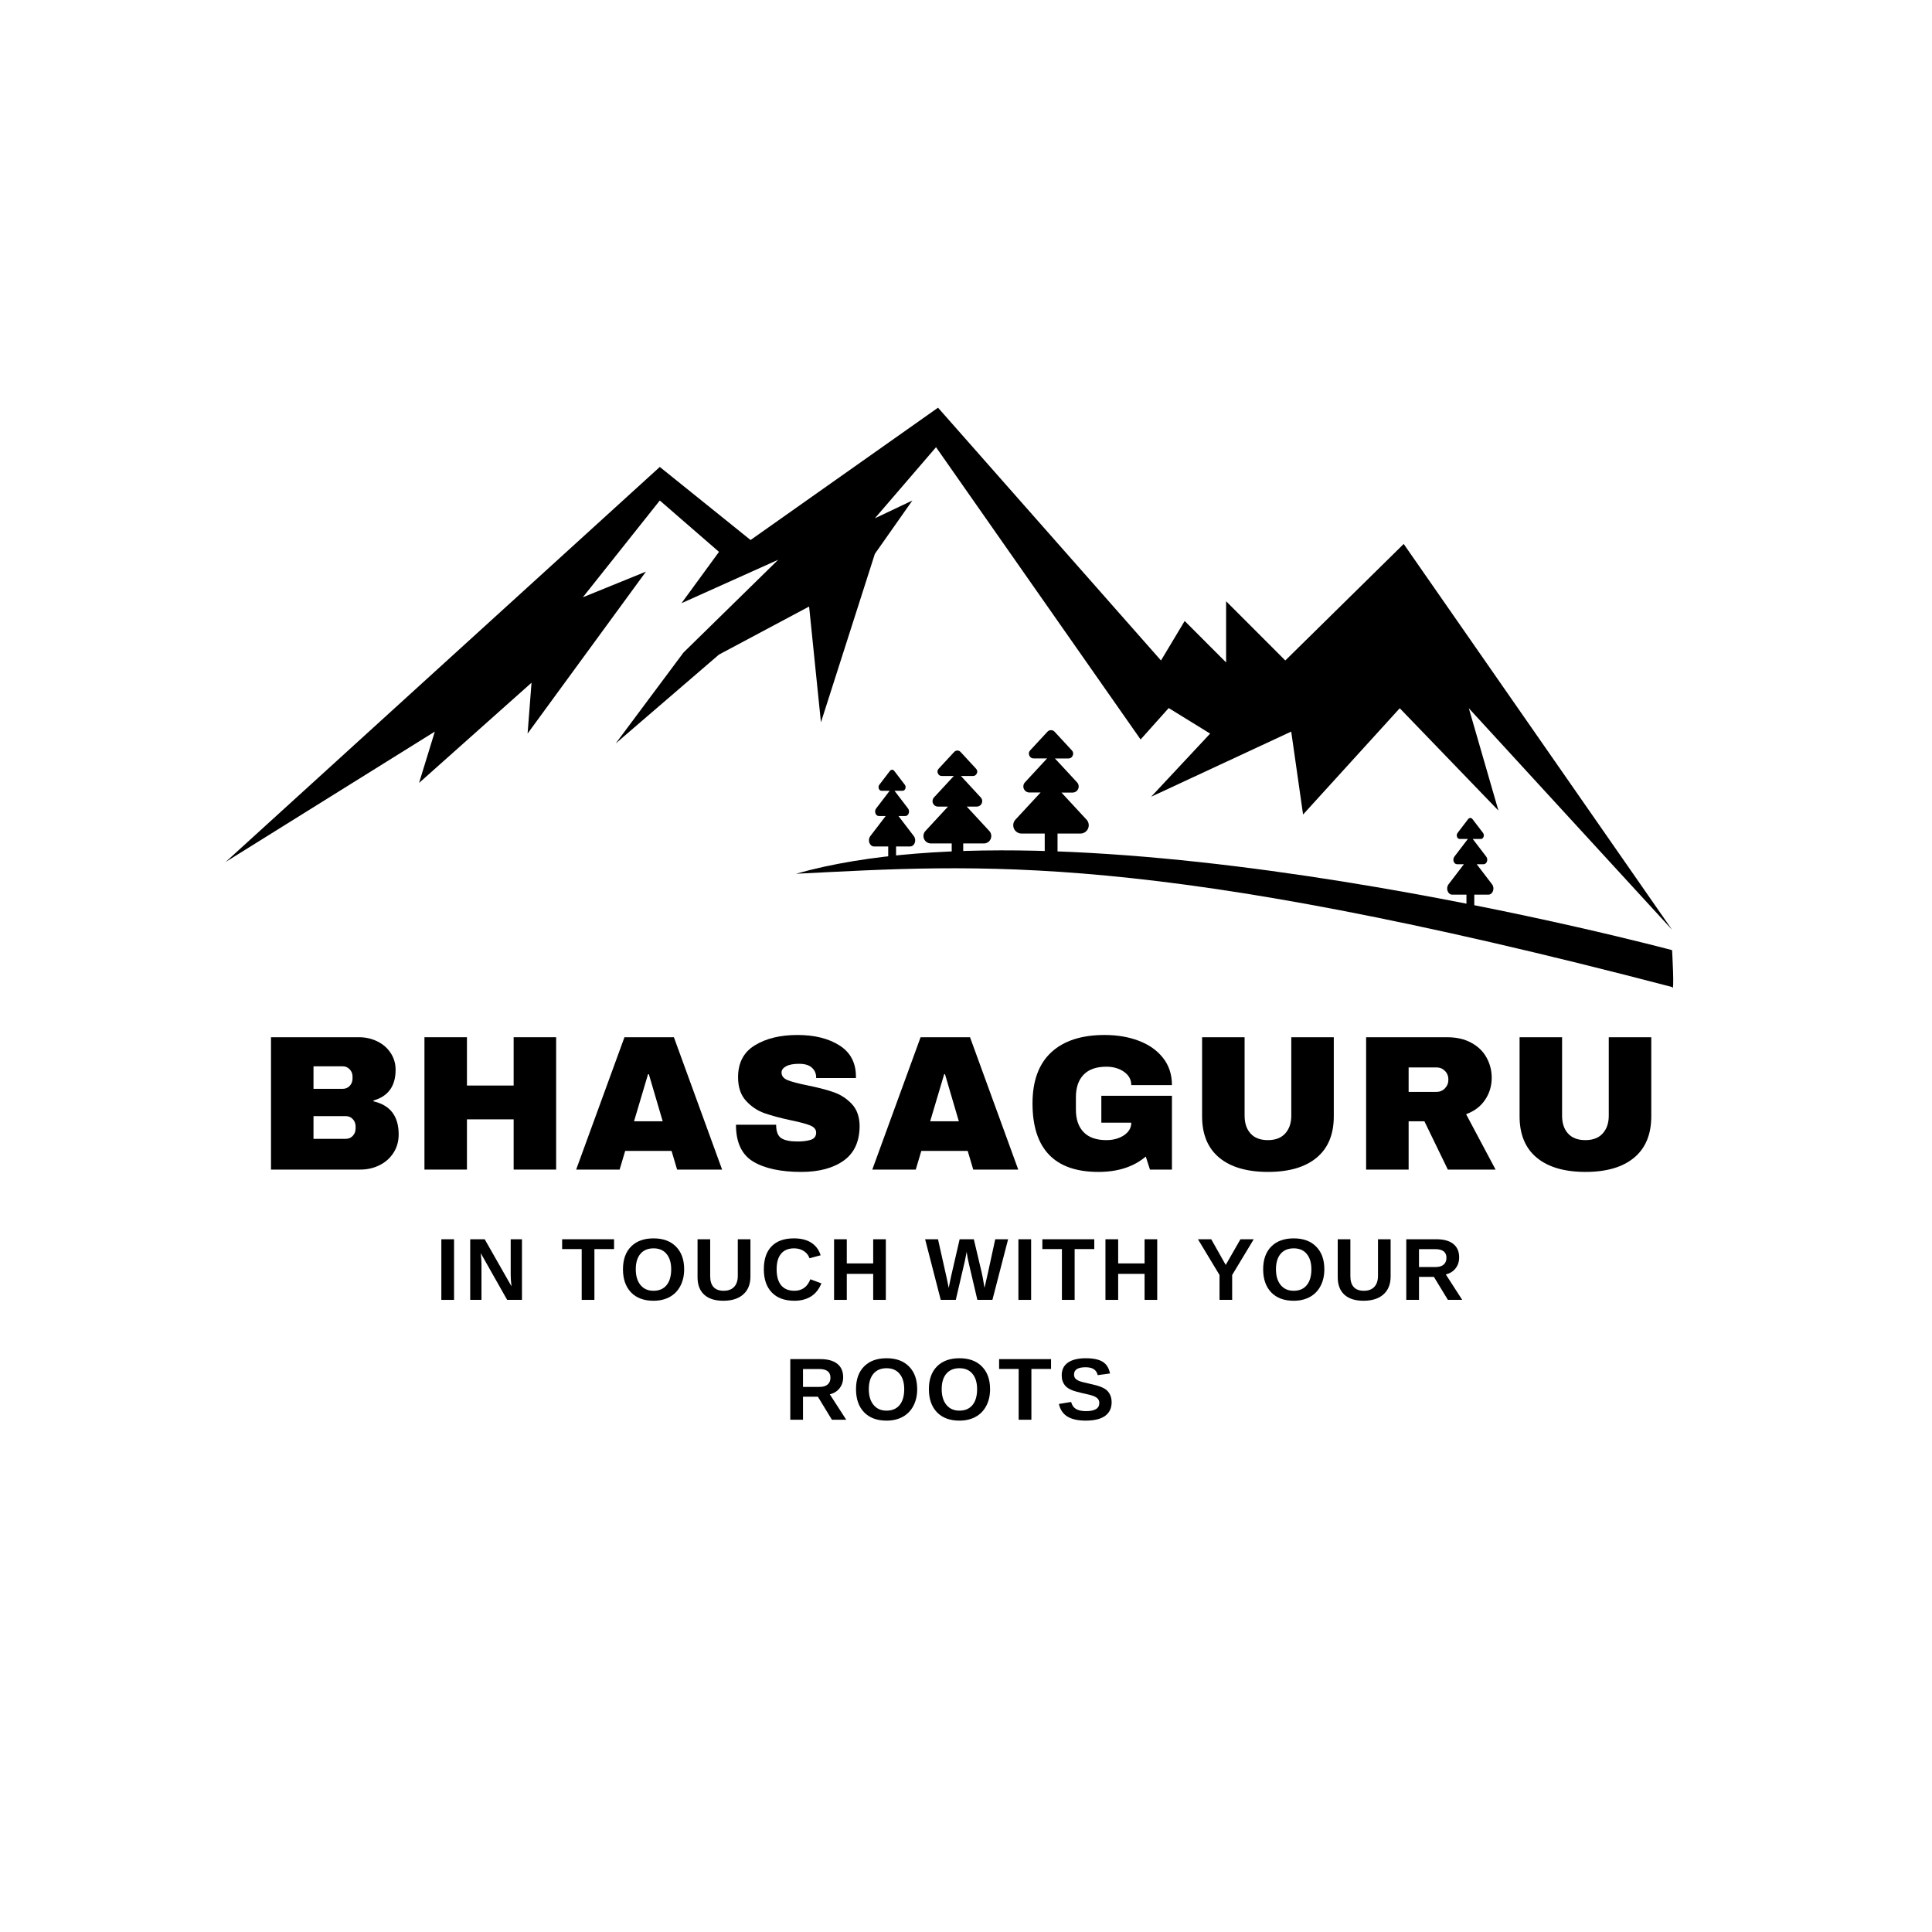 <svg version="1.0" preserveAspectRatio="xMidYMid meet" height="500" viewBox="0 0 375 375" zoomAndPan="magnify" width="500" xmlns:xlink="http://www.w3.org/1999/xlink" xmlns="http://www.w3.org/2000/svg"><defs><g></g><clipPath id="f4a42db6a6"><path clip-rule="nonzero" d="M 43.801 79.121 L 325 79.121 L 325 181 L 43.801 181 Z M 43.801 79.121"></path></clipPath></defs><g clip-path="url(#f4a42db6a6)"><path fill-rule="nonzero" fill-opacity="1" d="M 43.805 167.301 L 128.066 90.633 L 145.684 104.816 L 182.07 79.133 L 225.348 128.199 L 229.945 120.531 L 237.988 128.582 L 237.988 116.699 L 249.477 128.199 L 272.457 105.582 L 324.547 180.465 L 285.098 137.469 L 290.844 157.332 L 271.691 137.469 L 252.926 158.098 L 250.625 142 L 223.434 154.648 L 234.887 142.391 L 226.844 137.434 L 221.391 143.531 L 181.684 86.801 L 169.812 100.602 L 177.09 97.148 L 169.812 107.5 L 159.344 140.211 L 157.047 117.723 L 139.555 127.051 L 119.512 144.301 L 132.66 126.664 L 151.047 108.648 L 132.277 117.082 L 139.555 107.117 L 128.066 97.148 L 113.129 115.934 L 125.383 110.949 L 102.406 142.383 L 103.168 132.516 L 81.34 151.965 L 84.402 142 Z M 43.805 167.301" fill="#000000"></path></g><path fill-rule="nonzero" fill-opacity="1" d="M 324.547 184.422 C 324.547 184.422 210.156 153.754 154.492 169.598 C 190.238 167.809 223.18 165.055 324.547 191.578 C 325.059 193.109 324.547 184.422 324.547 184.422 Z M 324.547 184.422" fill="#000000"></path><path fill-rule="nonzero" fill-opacity="1" d="M 192.023 161.293 L 187.645 156.559 L 189.59 156.559 C 189.801 156.559 189.992 156.5 190.168 156.387 C 190.344 156.273 190.473 156.117 190.559 155.926 C 190.641 155.734 190.668 155.535 190.633 155.328 C 190.598 155.121 190.508 154.941 190.363 154.785 L 186.598 150.711 C 186.566 150.68 186.535 150.648 186.5 150.617 L 188.832 150.617 C 189.199 150.621 189.457 150.449 189.605 150.113 C 189.754 149.777 189.699 149.473 189.449 149.203 L 186.441 145.949 C 186.363 145.863 186.27 145.797 186.16 145.75 C 186.055 145.703 185.941 145.68 185.824 145.68 C 185.707 145.68 185.594 145.703 185.488 145.75 C 185.379 145.797 185.285 145.863 185.207 145.949 L 182.195 149.203 C 181.945 149.473 181.895 149.777 182.043 150.113 C 182.191 150.453 182.449 150.621 182.816 150.617 L 185.148 150.617 C 185.113 150.648 185.082 150.68 185.051 150.711 L 181.281 154.785 C 181.141 154.941 181.051 155.121 181.016 155.328 C 180.98 155.535 181.004 155.734 181.09 155.926 C 181.172 156.117 181.301 156.273 181.477 156.387 C 181.652 156.5 181.848 156.559 182.055 156.559 L 184.004 156.559 L 179.625 161.293 C 179.43 161.5 179.309 161.75 179.262 162.031 C 179.215 162.312 179.246 162.586 179.363 162.848 C 179.477 163.109 179.652 163.32 179.891 163.477 C 180.133 163.633 180.395 163.711 180.68 163.711 L 184.727 163.711 L 184.727 167.062 L 186.961 167.062 L 186.961 163.711 L 190.965 163.711 C 191.254 163.715 191.516 163.637 191.754 163.477 C 191.996 163.32 192.172 163.113 192.285 162.848 C 192.402 162.586 192.434 162.312 192.387 162.031 C 192.34 161.75 192.219 161.5 192.023 161.293 Z M 192.023 161.293" fill="#000000"></path><path fill-rule="nonzero" fill-opacity="1" d="M 177.379 162.297 L 174.395 158.391 L 175.723 158.391 C 176.352 158.391 176.676 157.484 176.25 156.926 L 173.684 153.566 C 173.66 153.539 173.641 153.512 173.617 153.488 L 175.203 153.488 C 175.699 153.488 175.965 152.766 175.625 152.32 L 173.574 149.637 C 173.527 149.566 173.465 149.512 173.391 149.473 C 173.316 149.43 173.238 149.41 173.152 149.41 C 173.066 149.41 172.988 149.43 172.914 149.473 C 172.84 149.512 172.777 149.566 172.73 149.637 L 170.68 152.32 C 170.34 152.766 170.602 153.488 171.102 153.488 L 172.691 153.488 C 172.668 153.512 172.645 153.539 172.625 153.566 L 170.055 156.926 C 169.629 157.484 169.957 158.391 170.582 158.391 L 171.91 158.391 L 168.922 162.297 C 168.34 163.059 168.789 164.297 169.645 164.297 L 172.402 164.297 L 172.402 167.062 L 173.926 167.062 L 173.926 164.297 L 176.656 164.297 C 177.516 164.297 177.961 163.059 177.379 162.297 Z M 177.379 162.297" fill="#000000"></path><path fill-rule="nonzero" fill-opacity="1" d="M 289.613 171.652 L 286.629 167.746 L 287.957 167.746 C 288.582 167.746 288.91 166.84 288.484 166.281 L 285.914 162.918 C 285.895 162.895 285.871 162.867 285.848 162.844 L 287.438 162.844 C 287.934 162.844 288.199 162.121 287.859 161.672 L 285.805 158.988 C 285.758 158.922 285.699 158.867 285.625 158.828 C 285.551 158.785 285.469 158.766 285.387 158.766 C 285.301 158.766 285.223 158.785 285.148 158.828 C 285.07 158.867 285.012 158.922 284.965 158.988 L 282.914 161.672 C 282.57 162.121 282.832 162.844 283.336 162.844 L 284.922 162.844 C 284.898 162.867 284.875 162.895 284.855 162.918 L 282.289 166.281 C 281.863 166.84 282.188 167.746 282.816 167.746 L 284.141 167.746 L 281.156 171.652 C 280.574 172.414 281.02 173.652 281.875 173.652 L 284.637 173.652 L 284.637 176.418 L 286.156 176.418 L 286.156 173.652 L 288.891 173.652 C 289.75 173.652 290.195 172.414 289.613 171.652 Z M 289.613 171.652" fill="#000000"></path><path fill-rule="nonzero" fill-opacity="1" d="M 210.906 159.102 L 206.027 153.836 L 208.199 153.836 C 208.43 153.832 208.645 153.77 208.84 153.641 C 209.035 153.512 209.18 153.344 209.273 153.129 C 209.367 152.914 209.395 152.691 209.355 152.461 C 209.316 152.23 209.219 152.027 209.059 151.855 L 204.863 147.324 C 204.828 147.285 204.793 147.254 204.754 147.223 L 207.355 147.223 C 207.762 147.223 208.051 147.035 208.215 146.66 C 208.379 146.285 208.32 145.945 208.043 145.645 L 204.691 142.023 C 204.602 141.926 204.496 141.852 204.375 141.801 C 204.258 141.746 204.133 141.723 204 141.723 C 203.871 141.723 203.746 141.746 203.625 141.801 C 203.504 141.852 203.402 141.926 203.312 142.023 L 199.965 145.633 C 199.684 145.934 199.625 146.273 199.789 146.648 C 199.953 147.023 200.242 147.211 200.652 147.211 L 203.25 147.211 C 203.211 147.242 203.176 147.277 203.141 147.312 L 198.945 151.848 C 198.785 152.02 198.688 152.219 198.648 152.449 C 198.609 152.68 198.637 152.902 198.73 153.117 C 198.824 153.332 198.969 153.504 199.164 153.629 C 199.359 153.758 199.574 153.824 199.809 153.824 L 201.977 153.824 L 197.098 159.09 C 196.879 159.324 196.746 159.598 196.691 159.914 C 196.641 160.227 196.676 160.531 196.805 160.824 C 196.934 161.117 197.129 161.352 197.395 161.523 C 197.664 161.699 197.957 161.789 198.273 161.789 L 202.781 161.789 L 202.781 165.523 L 205.266 165.523 L 205.266 161.789 L 209.734 161.789 C 210.051 161.785 210.34 161.695 210.605 161.523 C 210.867 161.348 211.062 161.113 211.191 160.824 C 211.316 160.535 211.355 160.234 211.305 159.922 C 211.254 159.609 211.121 159.336 210.906 159.102 Z M 210.906 159.102" fill="#000000"></path><g fill-opacity="1" fill="#000000"><g transform="translate(49.834, 227.015)"><g><path d="M 19.859 -25.688 C 21.148 -25.688 22.336 -25.414 23.422 -24.875 C 24.504 -24.344 25.363 -23.594 26 -22.625 C 26.633 -21.656 26.953 -20.57 26.953 -19.375 C 26.953 -16.207 25.52 -14.219 22.656 -13.406 L 22.656 -13.25 C 25.914 -12.5 27.547 -10.359 27.547 -6.828 C 27.547 -5.484 27.211 -4.297 26.547 -3.266 C 25.891 -2.234 24.988 -1.43 23.844 -0.859 C 22.707 -0.285 21.453 0 20.078 0 L 2.766 0 L 2.766 -25.688 Z M 11.016 -15.672 L 16.688 -15.672 C 17.227 -15.672 17.68 -15.863 18.047 -16.25 C 18.41 -16.633 18.594 -17.113 18.594 -17.688 L 18.594 -18.062 C 18.594 -18.613 18.406 -19.082 18.031 -19.469 C 17.656 -19.852 17.207 -20.047 16.688 -20.047 L 11.016 -20.047 Z M 11.016 -5.969 L 17.281 -5.969 C 17.832 -5.969 18.285 -6.16 18.641 -6.547 C 19.004 -6.93 19.188 -7.41 19.188 -7.984 L 19.188 -8.359 C 19.188 -8.93 19.004 -9.41 18.641 -9.797 C 18.285 -10.18 17.832 -10.375 17.281 -10.375 L 11.016 -10.375 Z M 11.016 -5.969"></path></g></g></g><g fill-opacity="1" fill="#000000"><g transform="translate(79.619, 227.015)"><g><path d="M 20.078 0 L 20.078 -9.75 L 11.016 -9.75 L 11.016 0 L 2.766 0 L 2.766 -25.688 L 11.016 -25.688 L 11.016 -16.312 L 20.078 -16.312 L 20.078 -25.688 L 28.328 -25.688 L 28.328 0 Z M 20.078 0"></path></g></g></g><g fill-opacity="1" fill="#000000"><g transform="translate(111.457, 227.015)"><g><path d="M 19.969 0 L 18.891 -3.625 L 9.891 -3.625 L 8.812 0 L 0.375 0 L 9.75 -25.688 L 19.344 -25.688 L 28.703 0 Z M 11.609 -9.375 L 17.172 -9.375 L 14.484 -18.516 L 14.328 -18.516 Z M 11.609 -9.375"></path></g></g></g><g fill-opacity="1" fill="#000000"><g transform="translate(141.242, 227.015)"><g><path d="M 13.547 -26.125 C 16.836 -26.125 19.539 -25.457 21.656 -24.125 C 23.77 -22.801 24.848 -20.832 24.891 -18.219 L 24.891 -17.766 L 17.172 -17.766 L 17.172 -17.922 C 17.172 -18.66 16.895 -19.281 16.344 -19.781 C 15.801 -20.281 14.969 -20.531 13.844 -20.531 C 12.75 -20.531 11.91 -20.367 11.328 -20.047 C 10.742 -19.723 10.453 -19.32 10.453 -18.844 C 10.453 -18.176 10.848 -17.68 11.641 -17.359 C 12.441 -17.035 13.723 -16.695 15.484 -16.344 C 17.555 -15.926 19.254 -15.484 20.578 -15.016 C 21.91 -14.555 23.07 -13.805 24.062 -12.766 C 25.062 -11.723 25.578 -10.305 25.609 -8.516 C 25.609 -5.473 24.582 -3.219 22.531 -1.75 C 20.477 -0.281 17.734 0.453 14.297 0.453 C 10.285 0.453 7.164 -0.219 4.938 -1.562 C 2.719 -2.906 1.609 -5.285 1.609 -8.703 L 9.406 -8.703 C 9.406 -7.398 9.738 -6.531 10.406 -6.094 C 11.082 -5.664 12.129 -5.453 13.547 -5.453 C 14.598 -5.453 15.461 -5.562 16.141 -5.781 C 16.828 -6.008 17.172 -6.473 17.172 -7.172 C 17.172 -7.785 16.789 -8.25 16.031 -8.562 C 15.27 -8.875 14.031 -9.207 12.312 -9.562 C 10.227 -10.008 8.5 -10.473 7.125 -10.953 C 5.758 -11.441 4.566 -12.242 3.547 -13.359 C 2.523 -14.484 2.016 -16.004 2.016 -17.922 C 2.016 -20.734 3.102 -22.801 5.281 -24.125 C 7.457 -25.457 10.211 -26.125 13.547 -26.125 Z M 13.547 -26.125"></path></g></g></g><g fill-opacity="1" fill="#000000"><g transform="translate(168.937, 227.015)"><g><path d="M 19.969 0 L 18.891 -3.625 L 9.891 -3.625 L 8.812 0 L 0.375 0 L 9.75 -25.688 L 19.344 -25.688 L 28.703 0 Z M 11.609 -9.375 L 17.172 -9.375 L 14.484 -18.516 L 14.328 -18.516 Z M 11.609 -9.375"></path></g></g></g><g fill-opacity="1" fill="#000000"><g transform="translate(198.722, 227.015)"><g><path d="M 15.672 -26.125 C 18.141 -26.125 20.352 -25.75 22.312 -25 C 24.281 -24.258 25.844 -23.16 27 -21.703 C 28.164 -20.242 28.75 -18.473 28.75 -16.391 L 20.859 -16.391 C 20.859 -17.461 20.383 -18.328 19.438 -18.984 C 18.5 -19.641 17.359 -19.969 16.016 -19.969 C 14.078 -19.969 12.609 -19.453 11.609 -18.422 C 10.609 -17.391 10.109 -15.926 10.109 -14.031 L 10.109 -11.641 C 10.109 -9.754 10.609 -8.297 11.609 -7.266 C 12.609 -6.234 14.078 -5.719 16.016 -5.719 C 17.359 -5.719 18.5 -6.031 19.438 -6.656 C 20.383 -7.289 20.859 -8.109 20.859 -9.109 L 15.047 -9.109 L 15.047 -14.328 L 28.75 -14.328 L 28.75 0 L 24.484 0 L 23.672 -2.531 C 21.328 -0.539 18.266 0.453 14.484 0.453 C 10.223 0.453 7.023 -0.66 4.891 -2.891 C 2.754 -5.117 1.688 -8.438 1.688 -12.844 C 1.688 -17.195 2.895 -20.5 5.312 -22.75 C 7.738 -25 11.191 -26.125 15.672 -26.125 Z M 15.672 -26.125"></path></g></g></g><g fill-opacity="1" fill="#000000"><g transform="translate(230.56, 227.015)"><g><path d="M 28.328 -10.344 C 28.328 -6.832 27.219 -4.156 25 -2.312 C 22.789 -0.469 19.645 0.453 15.562 0.453 C 11.477 0.453 8.32 -0.469 6.094 -2.312 C 3.875 -4.156 2.766 -6.832 2.766 -10.344 L 2.766 -25.688 L 11.016 -25.688 L 11.016 -10.453 C 11.016 -9.004 11.398 -7.852 12.172 -7 C 12.941 -6.145 14.062 -5.719 15.531 -5.719 C 17 -5.719 18.125 -6.148 18.906 -7.016 C 19.688 -7.891 20.078 -9.035 20.078 -10.453 L 20.078 -25.688 L 28.328 -25.688 Z M 28.328 -10.344"></path></g></g></g><g fill-opacity="1" fill="#000000"><g transform="translate(262.398, 227.015)"><g><path d="M 27.141 -17.812 C 27.141 -16.238 26.711 -14.816 25.859 -13.547 C 25.016 -12.273 23.785 -11.344 22.172 -10.75 L 27.891 0 L 18.625 0 L 14.078 -9.375 L 11.016 -9.375 L 11.016 0 L 2.766 0 L 2.766 -25.688 L 18.484 -25.688 C 20.316 -25.688 21.883 -25.328 23.188 -24.609 C 24.5 -23.898 25.484 -22.941 26.141 -21.734 C 26.805 -20.535 27.141 -19.227 27.141 -17.812 Z M 18.734 -17.469 C 18.734 -18.145 18.508 -18.707 18.062 -19.156 C 17.613 -19.602 17.066 -19.828 16.422 -19.828 L 11.016 -19.828 L 11.016 -15.078 L 16.422 -15.078 C 17.066 -15.078 17.613 -15.305 18.062 -15.766 C 18.508 -16.234 18.734 -16.801 18.734 -17.469 Z M 18.734 -17.469"></path></g></g></g><g fill-opacity="1" fill="#000000"><g transform="translate(292.183, 227.015)"><g><path d="M 28.328 -10.344 C 28.328 -6.832 27.219 -4.156 25 -2.312 C 22.789 -0.469 19.645 0.453 15.562 0.453 C 11.477 0.453 8.32 -0.469 6.094 -2.312 C 3.875 -4.156 2.766 -6.832 2.766 -10.344 L 2.766 -25.688 L 11.016 -25.688 L 11.016 -10.453 C 11.016 -9.004 11.398 -7.852 12.172 -7 C 12.941 -6.145 14.062 -5.719 15.531 -5.719 C 17 -5.719 18.125 -6.148 18.906 -7.016 C 19.688 -7.891 20.078 -9.035 20.078 -10.453 L 20.078 -25.688 L 28.328 -25.688 Z M 28.328 -10.344"></path></g></g></g><g fill-opacity="1" fill="#000000"><g transform="translate(84.524, 252.304)"><g><path d="M 1.141 0 L 1.141 -11.766 L 3.609 -11.766 L 3.609 0 Z M 1.141 0"></path></g></g></g><g fill-opacity="1" fill="#000000"><g transform="translate(90.126, 252.304)"><g><path d="M 8.312 0 L 3.188 -9.062 C 3.281 -8.176 3.328 -7.469 3.328 -6.938 L 3.328 0 L 1.141 0 L 1.141 -11.766 L 3.953 -11.766 L 9.156 -2.625 C 9.051 -3.469 9 -4.234 9 -4.922 L 9 -11.766 L 11.188 -11.766 L 11.188 0 Z M 8.312 0"></path></g></g></g><g fill-opacity="1" fill="#000000"><g transform="translate(103.321, 252.304)"><g></g></g></g><g fill-opacity="1" fill="#000000"><g transform="translate(108.923, 252.304)"><g><path d="M 6.453 -9.859 L 6.453 0 L 3.984 0 L 3.984 -9.859 L 0.188 -9.859 L 0.188 -11.766 L 10.266 -11.766 L 10.266 -9.859 Z M 6.453 -9.859"></path></g></g></g><g fill-opacity="1" fill="#000000"><g transform="translate(120.216, 252.304)"><g><path d="M 12.578 -5.938 C 12.578 -4.707 12.332 -3.629 11.844 -2.703 C 11.363 -1.773 10.672 -1.062 9.766 -0.562 C 8.867 -0.07 7.82 0.172 6.625 0.172 C 4.77 0.172 3.316 -0.367 2.266 -1.453 C 1.223 -2.547 0.703 -4.039 0.703 -5.938 C 0.703 -7.82 1.223 -9.289 2.266 -10.344 C 3.316 -11.406 4.773 -11.938 6.641 -11.938 C 8.504 -11.938 9.957 -11.398 11 -10.328 C 12.051 -9.266 12.578 -7.801 12.578 -5.938 Z M 10.062 -5.938 C 10.062 -7.207 9.758 -8.203 9.156 -8.922 C 8.562 -9.641 7.723 -10 6.641 -10 C 5.535 -10 4.68 -9.641 4.078 -8.922 C 3.484 -8.211 3.188 -7.219 3.188 -5.938 C 3.188 -4.645 3.492 -3.625 4.109 -2.875 C 4.723 -2.133 5.562 -1.766 6.625 -1.766 C 7.719 -1.766 8.562 -2.125 9.156 -2.844 C 9.758 -3.57 10.062 -4.602 10.062 -5.938 Z M 10.062 -5.938"></path></g></g></g><g fill-opacity="1" fill="#000000"><g transform="translate(134.362, 252.304)"><g><path d="M 6.031 0.172 C 4.414 0.172 3.176 -0.223 2.312 -1.016 C 1.457 -1.805 1.031 -2.938 1.031 -4.406 L 1.031 -11.766 L 3.484 -11.766 L 3.484 -4.594 C 3.484 -3.664 3.703 -2.961 4.141 -2.484 C 4.586 -2.004 5.238 -1.766 6.094 -1.766 C 6.977 -1.766 7.656 -2.016 8.125 -2.516 C 8.602 -3.016 8.844 -3.738 8.844 -4.688 L 8.844 -11.766 L 11.297 -11.766 L 11.297 -4.531 C 11.297 -3.039 10.832 -1.883 9.906 -1.062 C 8.988 -0.238 7.695 0.172 6.031 0.172 Z M 6.031 0.172"></path></g></g></g><g fill-opacity="1" fill="#000000"><g transform="translate(147.557, 252.304)"><g><path d="M 6.641 -1.766 C 8.117 -1.766 9.148 -2.508 9.734 -4 L 11.875 -3.203 C 11.414 -2.066 10.738 -1.219 9.844 -0.656 C 8.945 -0.102 7.879 0.172 6.641 0.172 C 4.742 0.172 3.281 -0.363 2.25 -1.438 C 1.219 -2.508 0.703 -4.008 0.703 -5.938 C 0.703 -7.863 1.195 -9.344 2.188 -10.375 C 3.188 -11.414 4.633 -11.938 6.531 -11.938 C 7.906 -11.938 9.023 -11.66 9.891 -11.109 C 10.766 -10.555 11.379 -9.738 11.734 -8.656 L 9.562 -8.078 C 9.375 -8.66 9.008 -9.125 8.469 -9.469 C 7.938 -9.82 7.305 -10 6.578 -10 C 5.461 -10 4.617 -9.648 4.047 -8.953 C 3.473 -8.266 3.188 -7.258 3.188 -5.938 C 3.188 -4.582 3.477 -3.547 4.062 -2.828 C 4.656 -2.117 5.516 -1.766 6.641 -1.766 Z M 6.641 -1.766"></path></g></g></g><g fill-opacity="1" fill="#000000"><g transform="translate(160.752, 252.304)"><g><path d="M 8.734 0 L 8.734 -5.047 L 3.609 -5.047 L 3.609 0 L 1.141 0 L 1.141 -11.766 L 3.609 -11.766 L 3.609 -7.078 L 8.734 -7.078 L 8.734 -11.766 L 11.188 -11.766 L 11.188 0 Z M 8.734 0"></path></g></g></g><g fill-opacity="1" fill="#000000"><g transform="translate(173.946, 252.304)"><g></g></g></g><g fill-opacity="1" fill="#000000"><g transform="translate(179.549, 252.304)"><g><path d="M 13.078 0 L 10.156 0 L 8.562 -6.797 C 8.363 -7.598 8.203 -8.438 8.078 -9.312 C 7.941 -8.582 7.832 -8.023 7.75 -7.641 C 7.664 -7.266 7.07 -4.719 5.969 0 L 3.047 0 L 0.016 -11.766 L 2.516 -11.766 L 4.219 -4.172 L 4.594 -2.328 C 4.75 -3.098 4.898 -3.832 5.047 -4.531 C 5.203 -5.238 5.758 -7.648 6.719 -11.766 L 9.469 -11.766 L 10.953 -5.5 C 11.078 -5.031 11.273 -3.973 11.547 -2.328 L 11.766 -3.297 L 12.203 -5.219 L 13.625 -11.766 L 16.125 -11.766 Z M 13.078 0"></path></g></g></g><g fill-opacity="1" fill="#000000"><g transform="translate(196.532, 252.304)"><g><path d="M 1.141 0 L 1.141 -11.766 L 3.609 -11.766 L 3.609 0 Z M 1.141 0"></path></g></g></g><g fill-opacity="1" fill="#000000"><g transform="translate(202.134, 252.304)"><g><path d="M 6.453 -9.859 L 6.453 0 L 3.984 0 L 3.984 -9.859 L 0.188 -9.859 L 0.188 -11.766 L 10.266 -11.766 L 10.266 -9.859 Z M 6.453 -9.859"></path></g></g></g><g fill-opacity="1" fill="#000000"><g transform="translate(213.427, 252.304)"><g><path d="M 8.734 0 L 8.734 -5.047 L 3.609 -5.047 L 3.609 0 L 1.141 0 L 1.141 -11.766 L 3.609 -11.766 L 3.609 -7.078 L 8.734 -7.078 L 8.734 -11.766 L 11.188 -11.766 L 11.188 0 Z M 8.734 0"></path></g></g></g><g fill-opacity="1" fill="#000000"><g transform="translate(226.621, 252.304)"><g></g></g></g><g fill-opacity="1" fill="#000000"><g transform="translate(232.224, 252.304)"><g><path d="M 6.938 -4.828 L 6.938 0 L 4.484 0 L 4.484 -4.828 L 0.297 -11.766 L 2.875 -11.766 L 5.688 -6.781 L 8.547 -11.766 L 11.125 -11.766 Z M 6.938 -4.828"></path></g></g></g><g fill-opacity="1" fill="#000000"><g transform="translate(244.476, 252.304)"><g><path d="M 12.578 -5.938 C 12.578 -4.707 12.332 -3.629 11.844 -2.703 C 11.363 -1.773 10.672 -1.062 9.766 -0.562 C 8.867 -0.07 7.82 0.172 6.625 0.172 C 4.77 0.172 3.316 -0.367 2.266 -1.453 C 1.223 -2.547 0.703 -4.039 0.703 -5.938 C 0.703 -7.82 1.223 -9.289 2.266 -10.344 C 3.316 -11.406 4.773 -11.938 6.641 -11.938 C 8.504 -11.938 9.957 -11.398 11 -10.328 C 12.051 -9.266 12.578 -7.801 12.578 -5.938 Z M 10.062 -5.938 C 10.062 -7.207 9.758 -8.203 9.156 -8.922 C 8.562 -9.641 7.723 -10 6.641 -10 C 5.535 -10 4.68 -9.641 4.078 -8.922 C 3.484 -8.211 3.188 -7.219 3.188 -5.938 C 3.188 -4.645 3.492 -3.625 4.109 -2.875 C 4.723 -2.133 5.562 -1.766 6.625 -1.766 C 7.719 -1.766 8.562 -2.125 9.156 -2.844 C 9.758 -3.57 10.062 -4.602 10.062 -5.938 Z M 10.062 -5.938"></path></g></g></g><g fill-opacity="1" fill="#000000"><g transform="translate(258.622, 252.304)"><g><path d="M 6.031 0.172 C 4.414 0.172 3.176 -0.223 2.312 -1.016 C 1.457 -1.805 1.031 -2.938 1.031 -4.406 L 1.031 -11.766 L 3.484 -11.766 L 3.484 -4.594 C 3.484 -3.664 3.703 -2.961 4.141 -2.484 C 4.586 -2.004 5.238 -1.766 6.094 -1.766 C 6.977 -1.766 7.656 -2.016 8.125 -2.516 C 8.602 -3.016 8.844 -3.738 8.844 -4.688 L 8.844 -11.766 L 11.297 -11.766 L 11.297 -4.531 C 11.297 -3.039 10.832 -1.883 9.906 -1.062 C 8.988 -0.238 7.695 0.172 6.031 0.172 Z M 6.031 0.172"></path></g></g></g><g fill-opacity="1" fill="#000000"><g transform="translate(271.817, 252.304)"><g><path d="M 9.219 0 L 6.5 -4.469 L 3.609 -4.469 L 3.609 0 L 1.141 0 L 1.141 -11.766 L 7.016 -11.766 C 8.422 -11.766 9.504 -11.461 10.266 -10.859 C 11.023 -10.254 11.406 -9.383 11.406 -8.25 C 11.406 -7.426 11.172 -6.711 10.703 -6.109 C 10.234 -5.516 9.602 -5.125 8.812 -4.938 L 12 0 Z M 8.938 -8.156 C 8.938 -9.281 8.211 -9.844 6.766 -9.844 L 3.609 -9.844 L 3.609 -6.375 L 6.828 -6.375 C 7.516 -6.375 8.035 -6.531 8.391 -6.844 C 8.754 -7.156 8.938 -7.594 8.938 -8.156 Z M 8.938 -8.156"></path></g></g></g><g fill-opacity="1" fill="#000000"><g transform="translate(152.253, 275.571)"><g><path d="M 9.219 0 L 6.5 -4.469 L 3.609 -4.469 L 3.609 0 L 1.141 0 L 1.141 -11.766 L 7.016 -11.766 C 8.422 -11.766 9.504 -11.461 10.266 -10.859 C 11.023 -10.254 11.406 -9.383 11.406 -8.25 C 11.406 -7.426 11.172 -6.711 10.703 -6.109 C 10.234 -5.516 9.602 -5.125 8.812 -4.938 L 12 0 Z M 8.938 -8.156 C 8.938 -9.281 8.211 -9.844 6.766 -9.844 L 3.609 -9.844 L 3.609 -6.375 L 6.828 -6.375 C 7.516 -6.375 8.035 -6.531 8.391 -6.844 C 8.754 -7.156 8.938 -7.594 8.938 -8.156 Z M 8.938 -8.156"></path></g></g></g><g fill-opacity="1" fill="#000000"><g transform="translate(165.448, 275.571)"><g><path d="M 12.578 -5.938 C 12.578 -4.707 12.332 -3.629 11.844 -2.703 C 11.363 -1.773 10.672 -1.062 9.766 -0.562 C 8.867 -0.07 7.82 0.172 6.625 0.172 C 4.77 0.172 3.316 -0.367 2.266 -1.453 C 1.223 -2.547 0.703 -4.039 0.703 -5.938 C 0.703 -7.82 1.223 -9.289 2.266 -10.344 C 3.316 -11.406 4.773 -11.938 6.641 -11.938 C 8.504 -11.938 9.957 -11.398 11 -10.328 C 12.051 -9.266 12.578 -7.801 12.578 -5.938 Z M 10.062 -5.938 C 10.062 -7.207 9.758 -8.203 9.156 -8.922 C 8.562 -9.641 7.723 -10 6.641 -10 C 5.535 -10 4.68 -9.641 4.078 -8.922 C 3.484 -8.211 3.188 -7.219 3.188 -5.938 C 3.188 -4.645 3.492 -3.625 4.109 -2.875 C 4.723 -2.133 5.562 -1.766 6.625 -1.766 C 7.719 -1.766 8.562 -2.125 9.156 -2.844 C 9.758 -3.57 10.062 -4.602 10.062 -5.938 Z M 10.062 -5.938"></path></g></g></g><g fill-opacity="1" fill="#000000"><g transform="translate(179.594, 275.571)"><g><path d="M 12.578 -5.938 C 12.578 -4.707 12.332 -3.629 11.844 -2.703 C 11.363 -1.773 10.672 -1.062 9.766 -0.562 C 8.867 -0.07 7.82 0.172 6.625 0.172 C 4.77 0.172 3.316 -0.367 2.266 -1.453 C 1.223 -2.547 0.703 -4.039 0.703 -5.938 C 0.703 -7.82 1.223 -9.289 2.266 -10.344 C 3.316 -11.406 4.773 -11.938 6.641 -11.938 C 8.504 -11.938 9.957 -11.398 11 -10.328 C 12.051 -9.266 12.578 -7.801 12.578 -5.938 Z M 10.062 -5.938 C 10.062 -7.207 9.758 -8.203 9.156 -8.922 C 8.562 -9.641 7.723 -10 6.641 -10 C 5.535 -10 4.68 -9.641 4.078 -8.922 C 3.484 -8.211 3.188 -7.219 3.188 -5.938 C 3.188 -4.645 3.492 -3.625 4.109 -2.875 C 4.723 -2.133 5.562 -1.766 6.625 -1.766 C 7.719 -1.766 8.562 -2.125 9.156 -2.844 C 9.758 -3.57 10.062 -4.602 10.062 -5.938 Z M 10.062 -5.938"></path></g></g></g><g fill-opacity="1" fill="#000000"><g transform="translate(193.739, 275.571)"><g><path d="M 6.453 -9.859 L 6.453 0 L 3.984 0 L 3.984 -9.859 L 0.188 -9.859 L 0.188 -11.766 L 10.266 -11.766 L 10.266 -9.859 Z M 6.453 -9.859"></path></g></g></g><g fill-opacity="1" fill="#000000"><g transform="translate(205.032, 275.571)"><g><path d="M 10.734 -3.391 C 10.734 -2.234 10.305 -1.348 9.453 -0.734 C 8.598 -0.129 7.344 0.172 5.688 0.172 C 4.188 0.172 3.004 -0.094 2.141 -0.625 C 1.285 -1.164 0.738 -1.977 0.5 -3.062 L 2.875 -3.453 C 3.031 -2.828 3.344 -2.375 3.812 -2.094 C 4.281 -1.812 4.93 -1.672 5.766 -1.672 C 7.484 -1.672 8.344 -2.195 8.344 -3.25 C 8.344 -3.582 8.242 -3.859 8.047 -4.078 C 7.848 -4.297 7.566 -4.473 7.203 -4.609 C 6.848 -4.754 6.16 -4.93 5.141 -5.141 C 4.266 -5.348 3.648 -5.516 3.297 -5.641 C 2.953 -5.766 2.641 -5.91 2.359 -6.078 C 2.086 -6.242 1.852 -6.445 1.656 -6.688 C 1.469 -6.926 1.316 -7.207 1.203 -7.531 C 1.098 -7.852 1.047 -8.223 1.047 -8.641 C 1.047 -9.703 1.441 -10.516 2.234 -11.078 C 3.035 -11.648 4.195 -11.938 5.719 -11.938 C 7.176 -11.938 8.27 -11.707 9 -11.25 C 9.738 -10.789 10.211 -10.035 10.422 -8.984 L 8.031 -8.656 C 7.914 -9.164 7.672 -9.547 7.297 -9.797 C 6.922 -10.055 6.379 -10.188 5.672 -10.188 C 4.18 -10.188 3.438 -9.719 3.438 -8.781 C 3.438 -8.477 3.516 -8.227 3.672 -8.031 C 3.836 -7.844 4.07 -7.68 4.375 -7.547 C 4.688 -7.41 5.32 -7.238 6.281 -7.031 C 7.406 -6.789 8.211 -6.566 8.703 -6.359 C 9.191 -6.16 9.578 -5.926 9.859 -5.656 C 10.141 -5.383 10.352 -5.062 10.5 -4.688 C 10.656 -4.312 10.734 -3.879 10.734 -3.391 Z M 10.734 -3.391"></path></g></g></g></svg>